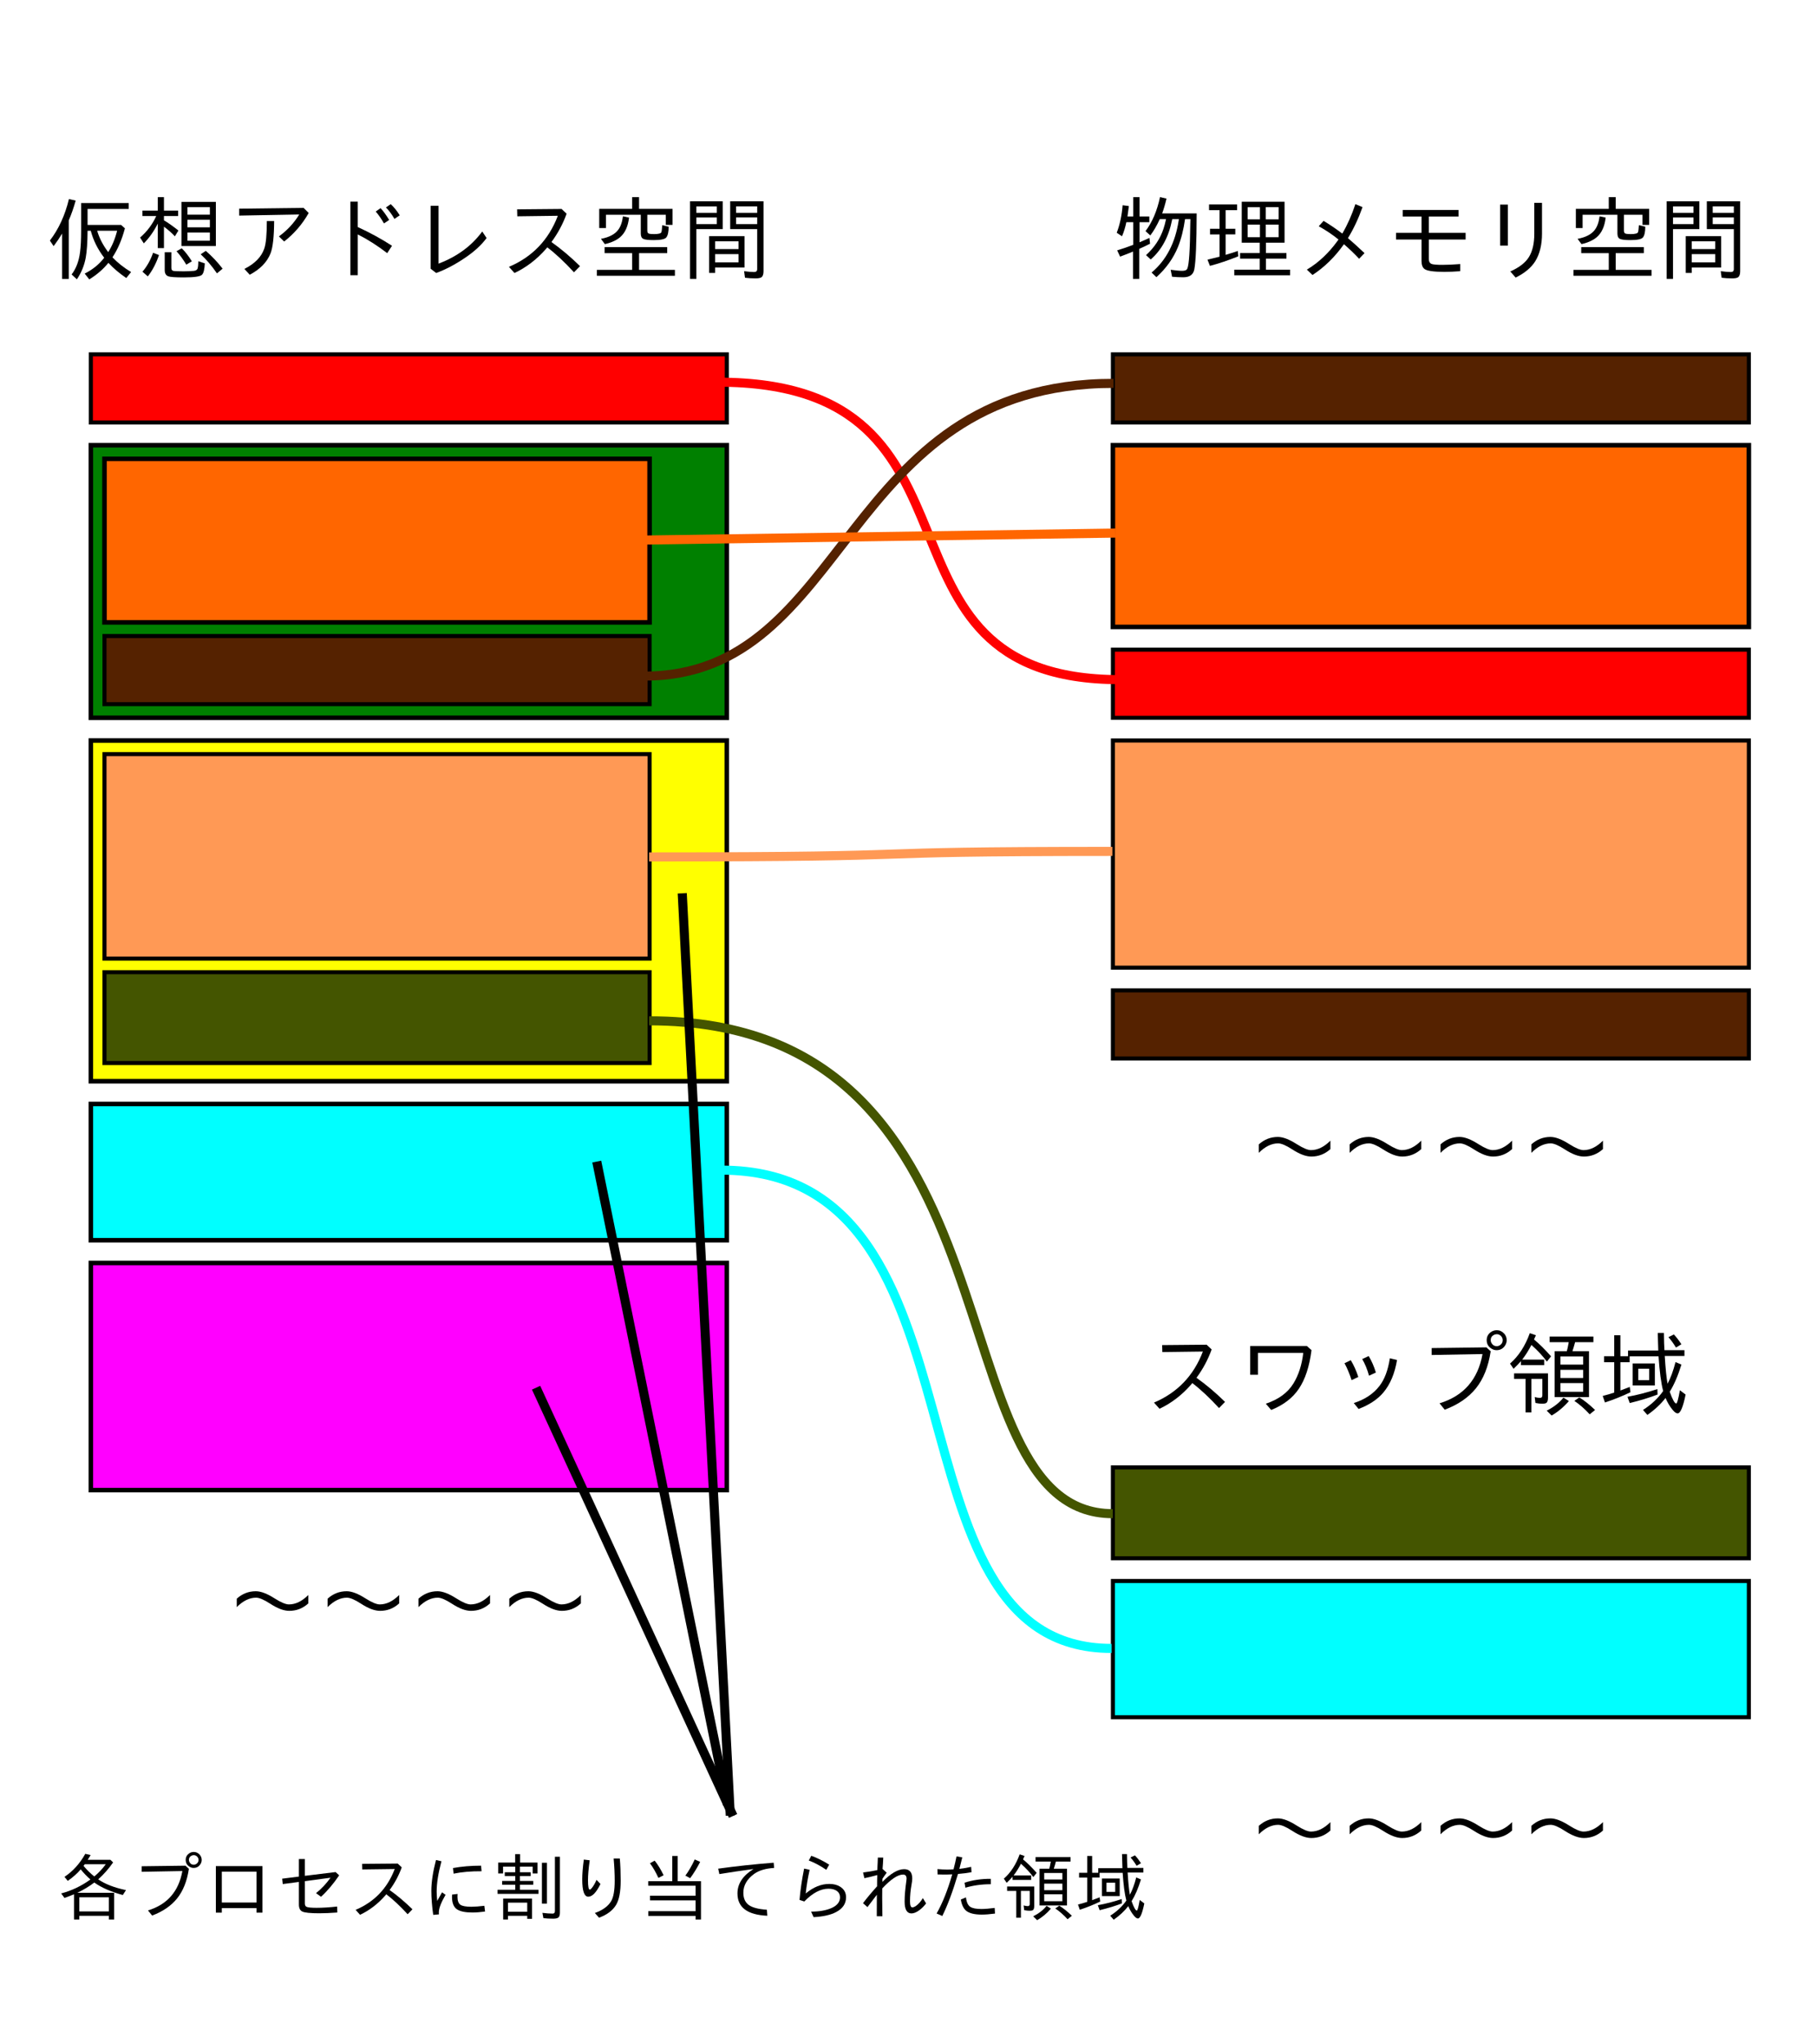 <?xml version="1.0" encoding="UTF-8" standalone="no"?>
<!-- Created with Inkscape (http://www.inkscape.org/) -->

<svg
   xmlns:dc="http://purl.org/dc/elements/1.1/"
   xmlns:cc="http://creativecommons.org/ns#"
   xmlns:rdf="http://www.w3.org/1999/02/22-rdf-syntax-ns#"
   xmlns:svg="http://www.w3.org/2000/svg"
   xmlns="http://www.w3.org/2000/svg"
   xmlns:sodipodi="http://sodipodi.sourceforge.net/DTD/sodipodi-0.dtd"
   xmlns:inkscape="http://www.inkscape.org/namespaces/inkscape"
   width="400"
   height="450"
   id="svg2"
   version="1.1"
   inkscape:version="0.48.0 r9654"
   sodipodi:docname=".svg">
  <defs
     id="defs4">
    <marker
       inkscape:stockid="TriangleOutL"
       orient="auto"
       refY="0.0"
       refX="0.0"
       id="TriangleOutL"
       style="overflow:visible">
      <path
         id="path4050"
         d="M 5.77,0.0 L -2.88,5.0 L -2.88,-5.0 L 5.77,0.0 z "
         style="fill-rule:evenodd;stroke:#000000;stroke-width:1.0pt;marker-start:none"
         transform="scale(0.8)" />
    </marker>
    <marker
       inkscape:stockid="Arrow1Mend"
       orient="auto"
       refY="0.0"
       refX="0.0"
       id="Arrow1Mend"
       style="overflow:visible;">
      <path
         id="path3916"
         d="M 0.0,0.0 L 5.0,-5.0 L -12.5,0.0 L 5.0,5.0 L 0.0,0.0 z "
         style="fill-rule:evenodd;stroke:#000000;stroke-width:1.0pt;marker-start:none;"
         transform="scale(0.4) rotate(180) translate(10,0)" />
    </marker>
  </defs>
  <sodipodi:namedview
     id="base"
     pagecolor="#ffffff"
     bordercolor="#666666"
     borderopacity="1.0"
     inkscape:pageopacity="0.0"
     inkscape:pageshadow="2"
     inkscape:zoom="1"
     inkscape:cx="68.5"
     inkscape:cy="216.83607"
     inkscape:document-units="px"
     inkscape:current-layer="layer1"
     showgrid="false"
     inkscape:window-width="1280"
     inkscape:window-height="677"
     inkscape:window-x="0"
     inkscape:window-y="24"
     inkscape:window-maximized="1" />
  <g
     inkscape:label="レイヤー 1"
     inkscape:groupmode="layer"
     id="layer1">
    <g
       transform="translate(0,8)"
       style="font-size:20px;font-style:normal;font-variant:normal;font-weight:normal;font-stretch:normal;line-height:125%;letter-spacing:0px;word-spacing:0px;fill:#000000;fill-opacity:1;stroke:none;font-family:'Takaoゴシック';-inkscape-font-specification:'Takaoゴシック'"
       id="flowRoot3001">
      <path
         d="m 15.137,40.513 0,12.881 -1.465,0 0,-9.98 c -0.521,0.879 -1.143,1.8 -1.865,2.764 l -0.83,-1.221 c 1.94,-2.526 3.34,-5.573 4.199,-9.141 l 1.484,0.342 c -0.443,1.582 -0.951,3.034 -1.523,4.355 m 4.141,-2.52 0,3.525 7.383,0 L 27.5,42.261 c -0.671,2.513 -1.585,4.639 -2.744,6.377 1.152,1.211 2.52,2.292 4.102,3.242 l -1.055,1.318 c -1.465,-0.983 -2.78,-2.096 -3.945,-3.34 -1.081,1.354 -2.48,2.568 -4.199,3.643 L 18.643,52.222 c 1.764,-0.885 3.197,-2.048 4.297,-3.486 -1.413,-1.842 -2.399,-3.822 -2.959,-5.938 l -0.703,0 c -0.02,2.572 -0.153,4.538 -0.4,5.898 -0.306,1.712 -0.957,3.307 -1.953,4.785 l -1.162,-1.064 c 0.983,-1.283 1.602,-2.91 1.855,-4.883 0.163,-1.217 0.244,-2.77 0.244,-4.658 l 0,-6.182 10.479,0 0,1.299 -9.062,0 m 4.541,9.502 c 0.846,-1.309 1.501,-2.874 1.963,-4.697 l -4.385,0 c 0.449,1.582 1.256,3.148 2.422,4.697"
         style=""
         id="path5113" />
      <path
         d="m 34.736,41.216 c -0.833,1.667 -1.859,3.118 -3.076,4.355 l -0.82,-1.279 c 1.523,-1.315 2.708,-2.894 3.555,-4.736 l -3.037,0 0,-1.201 3.379,0 0,-2.959 1.357,0 0,2.959 3.125,0 0,1.201 -3.125,0 0,0.938 c 0.911,0.54 1.973,1.289 3.184,2.246 l -0.781,1.279 C 37.858,43.315 37.057,42.609 36.094,41.899 l 0,4.717 -1.357,0 0,-5.4 m 12.783,-4.775 0,9.717 -7.578,0 0,-9.717 7.578,0 m -6.26,1.162 0,1.65 4.941,0 0,-1.65 -4.941,0 m 0,2.773 0,1.66 4.941,0 0,-1.66 -4.941,0 m 0,2.803 0,1.816 4.941,0 0,-1.816 -4.941,0 m -9.902,8.623 c 0.983,-1.126 1.764,-2.513 2.344,-4.16 L 35,48.14 c -0.625,1.842 -1.445,3.408 -2.461,4.697 l -1.182,-1.035 m 4.902,-4.287 1.465,0 0,3.447 c -7e-6,0.378 0.14,0.599 0.42,0.664 0.332,0.065 1.084,0.098 2.256,0.098 0.833,0 1.595,-0.033 2.285,-0.098 0.449,-0.059 0.723,-0.234 0.82,-0.527 0.104,-0.404 0.156,-0.937 0.156,-1.602 l 1.426,0.479 c -0.059,1.296 -0.26,2.126 -0.605,2.49 -0.358,0.397 -1.696,0.596 -4.014,0.596 -1.862,-1e-6 -3.005,-0.081 -3.428,-0.244 -0.521,-0.202 -0.781,-0.654 -0.781,-1.357 l 0,-3.945 m 4.756,2.744 c -0.684,-1.139 -1.403,-2.126 -2.158,-2.959 L 40,46.655 c 0.755,0.716 1.501,1.67 2.236,2.861 l -1.221,0.742 m 6.748,1.914 C 46.598,50.487 45.404,49.087 44.18,47.974 l 1.123,-0.752 c 1.348,1.159 2.581,2.464 3.701,3.916 l -1.24,1.035"
         style=""
         id="path5115" />
      <path
         d="m 66.836,37.759 1.123,1.123 c -1.387,2.448 -3.187,4.541 -5.4,6.279 l -1.162,-1.123 c 1.816,-1.315 3.311,-2.923 4.482,-4.824 l -13.223,0.244 0,-1.523 14.18,-0.176 m -13.037,13.438 c 2.298,-1.159 3.757,-2.65 4.375,-4.473 0.378,-1.061 0.566,-3.083 0.566,-6.064 l 1.611,0 c -0.02,3.431 -0.283,5.798 -0.791,7.1 -0.755,1.927 -2.282,3.499 -4.58,4.717 l -1.182,-1.279"
         style=""
         id="path5117" />
      <path
         d="m 77.139,36.382 1.621,0 0,5.596 c 2.676,1.224 5.189,2.598 7.539,4.121 l -1.055,1.621 C 83.031,46.034 80.869,44.66 78.76,43.599 l 0,8.975 -1.621,0 0,-16.191 m 7.383,4.795 c -0.521,-0.944 -1.123,-1.816 -1.807,-2.617 l 1.064,-0.742 c 0.553,0.573 1.185,1.439 1.895,2.598 l -1.152,0.762 m 2.314,-0.996 c -0.605,-1.042 -1.23,-1.881 -1.875,-2.52 l 1.055,-0.723 c 0.703,0.638 1.364,1.458 1.982,2.461 l -1.162,0.781"
         style=""
         id="path5119" />
      <path
         d="m 94.805,37.3 1.738,0 0,12.734 c 4.095,-1.556 7.301,-3.916 9.619,-7.08 l 0.957,1.445 c -1.159,1.569 -2.77,3.04 -4.834,4.414 -2.109,1.426 -4.196,2.52 -6.26,3.281 l -1.221,-0.938 0,-13.857"
         style=""
         id="path5121" />
      <path
         d="m 123.623,37.993 1.113,1.045 c -0.807,2.24 -1.921,4.32 -3.34,6.24 2.109,1.491 4.206,3.258 6.289,5.303 l -1.328,1.357 c -2.038,-2.227 -3.997,-4.059 -5.879,-5.498 -0.078,0.117 -0.143,0.202 -0.195,0.254 -0.007,0.006 -0.016,0.013 -0.029,0.02 -0.033,0.026 -0.055,0.055 -0.068,0.088 -2.031,2.311 -4.339,4.076 -6.924,5.293 l -1.221,-1.357 c 5.156,-2.187 8.743,-5.934 10.762,-11.24 l -8.926,0.117 -0.039,-1.533 9.785,-0.088"
         style=""
         id="path5123" />
      <path
         d="m 142.5,39.272 0,3.477 c -1e-5,0.345 0.094,0.56 0.283,0.645 0.182,0.091 0.579,0.137 1.191,0.137 0.977,9e-6 1.517,-0.14 1.621,-0.42 0.072,-0.163 0.137,-0.68 0.195,-1.553 l 1.406,0.342 c -2e-5,1.139 -0.169,1.924 -0.508,2.354 -0.299,0.397 -1.224,0.596 -2.773,0.596 -1.165,7e-6 -1.93,-0.088 -2.295,-0.264 -0.371,-0.176 -0.557,-0.566 -0.557,-1.172 l 0,-4.141 -7.666,0 0,2.92 -1.484,0 0,-4.219 7.246,0 0,-2.578 1.523,0 0,2.578 7.373,0 0,3.525 -1.484,0 0,-2.227 -4.072,0 m -1.816,8.447 0,3.682 7.891,0 0,1.299 -17.178,0 0,-1.299 7.764,0 0,-3.682 -6.064,0 0,-1.318 13.779,0 0,1.318 -6.191,0 m -8.389,-3.145 c 1.79,-0.339 3.05,-0.993 3.779,-1.963 0.547,-0.71 0.902,-1.709 1.064,-2.998 l 1.338,0.283 c -0.221,1.934 -0.869,3.366 -1.943,4.297 -0.781,0.684 -1.908,1.198 -3.379,1.543 l -0.859,-1.162"
         style=""
         id="path5125" />
      <path
         d="m 163.906,43.979 0,6.914 -6.484,0 0,1.182 -1.318,0 0,-8.096 7.803,0 m -1.318,1.143 -5.166,0 0,1.709 5.166,0 0,-1.709 m 0,2.812 -5.166,0 0,1.816 5.166,0 0,-1.816 m -3.486,-11.621 0,6.123 -5.801,0 0,10.957 -1.396,0 0,-17.08 7.197,0 m -5.801,1.123 0,1.416 4.502,0 0,-1.416 -4.502,0 m 0,2.432 0,1.465 4.502,0 0,-1.465 -4.502,0 m 14.785,-3.555 0,15.4 c -2e-5,0.658 -0.153,1.097 -0.459,1.318 -0.241,0.163 -0.667,0.244 -1.279,0.244 -0.898,-10e-7 -1.68,-0.046 -2.344,-0.137 l -0.195,-1.445 c 0.905,0.124 1.644,0.186 2.217,0.186 0.443,0 0.664,-0.215 0.664,-0.645 l 0,-8.799 -5.947,0 0,-6.123 7.344,0 m -6.045,1.123 0,1.416 4.648,0 0,-1.416 -4.648,0 m 0,2.432 0,1.465 4.648,0 0,-1.465 -4.648,0"
         style=""
         id="path5127" />
    </g>
    <g
       transform="translate(0,8)"
       style="font-size:20px;font-style:normal;font-variant:normal;font-weight:normal;font-stretch:normal;line-height:125%;letter-spacing:0px;word-spacing:0px;fill:#000000;fill-opacity:1;stroke:none;font-family:'Takaoゴシック';-inkscape-font-specification:'Takaoゴシック'"
       id="flowRoot3031">
      <path
         d="m 259.531,40.239 -1.475,0 -0.039,0.205 c -0.742,3.711 -2.308,6.602 -4.697,8.672 l -1.025,-0.957 c 1.836,-1.68 3.115,-3.613 3.838,-5.801 0.176,-0.508 0.365,-1.214 0.566,-2.119 l -1.387,0 c -0.645,1.419 -1.338,2.614 -2.08,3.584 l -1.055,-0.947 c 1.491,-1.986 2.555,-4.486 3.193,-7.5 l 1.426,0.342 c -0.299,1.263 -0.619,2.35 -0.957,3.262 l 7.598,0 c -0.019,6.478 -0.192,10.583 -0.518,12.314 -0.221,1.159 -1.029,1.738 -2.422,1.738 -0.846,-10e-7 -1.673,-0.039 -2.48,-0.117 l -0.303,-1.533 c 1.094,0.156 1.94,0.234 2.539,0.234 0.605,0 0.98,-0.16 1.123,-0.479 0.378,-0.82 0.596,-4.115 0.654,-9.883 l 0.029,-1.016 -1.182,0 c -0.326,2.318 -0.846,4.365 -1.562,6.143 -1.022,2.487 -2.601,4.697 -4.736,6.631 l -1.064,-1.016 c 3.242,-2.728 5.234,-6.579 5.977,-11.553 l 0.039,-0.205 m -11.328,-0.586 1.279,0 0,-4.258 1.377,0 0,4.258 2.158,0 0,1.26 -2.158,0 0,4.424 c 1.022,-0.436 1.748,-0.758 2.178,-0.967 l 0.137,1.279 c -0.898,0.462 -1.689,0.837 -2.373,1.123 l 0,6.621 -1.377,0 0,-6.016 c -0.807,0.345 -1.755,0.716 -2.842,1.113 l -0.645,-1.377 c 1.257,-0.384 2.438,-0.791 3.545,-1.221 l 0,-4.98 -1.523,0 c -0.241,1.152 -0.56,2.184 -0.957,3.096 l -1.162,-0.771 c 0.69,-1.803 1.123,-3.825 1.299,-6.064 l 1.377,0.186 c -0.124,0.964 -0.228,1.729 -0.312,2.295"
         style=""
         id="path5098" />
      <path
         d="m 269.814,38.257 0,4.102 2.129,0 0,1.24 -2.129,0 0,4.502 c 0.781,-0.228 1.676,-0.514 2.686,-0.859 l 0.098,1.182 c -2.24,0.898 -4.32,1.598 -6.24,2.1 l -0.537,-1.367 c 1.035,-0.241 1.921,-0.459 2.656,-0.654 l 0,-4.902 -2.1,0 0,-1.24 2.1,0 0,-4.102 -2.314,0 0,-1.26 6.182,0 0,1.26 -2.529,0 m 12.969,-1.855 0,9.014 -4.102,0 0,2.285 4.521,0 0,1.221 -4.521,0 0,2.432 5.322,0 0,1.24 -12.285,0 0,-1.24 5.605,0 0,-2.432 -4.326,0 0,-1.221 4.326,0 0,-2.285 -3.965,0 0,-9.014 9.424,0 m -8.125,1.201 0,2.676 2.705,0 0,-2.676 -2.705,0 m 0,3.838 0,2.773 2.705,0 0,-2.773 -2.705,0 m 6.826,2.773 0,-2.773 -2.842,0 0,2.773 2.842,0 m 0,-3.936 0,-2.676 -2.842,0 0,2.676 2.842,0"
         style=""
         id="path5100" />
      <path
         d="m 291.377,40.62 c 1.328,0.794 2.702,1.725 4.121,2.793 1.139,-1.94 2.1,-4.098 2.881,-6.475 l 1.572,0.654 c -0.911,2.552 -1.982,4.827 -3.213,6.826 0.977,0.82 2.194,1.921 3.652,3.301 l -1.191,1.24 c -1.068,-1.139 -2.181,-2.207 -3.34,-3.203 -1.986,2.806 -4.294,5.065 -6.924,6.777 l -1.24,-1.182 c 2.533,-1.51 4.772,-3.604 6.719,-6.279 0.059,-0.059 0.14,-0.176 0.244,-0.352 -1.322,-1.074 -2.77,-2.048 -4.346,-2.92 l 1.064,-1.182"
         style=""
         id="path5102" />
      <path
         d="m 308.809,38.218 12.275,0 0,1.436 -6.543,0 0,3.604 8.105,0 0,1.465 -8.105,0 0,4.238 c -10e-6,0.632 0.228,1.019 0.684,1.162 0.378,0.117 1.149,0.176 2.314,0.176 1.139,1e-6 2.448,-0.059 3.926,-0.176 l 0,1.572 c -1.217,0.098 -2.386,0.146 -3.506,0.146 -2.337,0 -3.789,-0.208 -4.355,-0.625 -0.443,-0.319 -0.664,-0.918 -0.664,-1.797 l 0,-4.697 -5.615,0 0,-1.465 5.615,0 0,-3.604 -4.131,0 0,-1.436"
         style=""
         id="path5104" />
      <path
         d="m 330.244,37.036 1.699,0 0,9.023 -1.699,0 0,-9.023 m 7.52,-0.381 1.699,0 0,6.738 c -1e-5,2.48 -0.498,4.521 -1.494,6.123 -0.885,1.406 -2.321,2.601 -4.307,3.584 l -1.182,-1.348 c 1.96,-0.866 3.327,-1.924 4.102,-3.174 0.788,-1.276 1.182,-2.979 1.182,-5.107 l 0,-6.816"
         style=""
         id="path5106" />
      <path
         d="m 357.5,39.272 0,3.477 c -10e-6,0.345 0.094,0.56 0.283,0.645 0.182,0.091 0.579,0.137 1.191,0.137 0.977,9e-6 1.517,-0.14 1.621,-0.42 0.072,-0.163 0.137,-0.68 0.195,-1.553 l 1.406,0.342 c -2e-5,1.139 -0.169,1.924 -0.508,2.354 -0.299,0.397 -1.224,0.596 -2.773,0.596 -1.165,7e-6 -1.93,-0.088 -2.295,-0.264 -0.371,-0.176 -0.557,-0.566 -0.557,-1.172 l 0,-4.141 -7.666,0 0,2.92 -1.484,0 0,-4.219 7.246,0 0,-2.578 1.523,0 0,2.578 7.373,0 0,3.525 -1.484,0 0,-2.227 -4.072,0 m -1.816,8.447 0,3.682 7.891,0 0,1.299 -17.178,0 0,-1.299 7.764,0 0,-3.682 -6.064,0 0,-1.318 13.779,0 0,1.318 -6.191,0 m -8.389,-3.145 c 1.79,-0.339 3.05,-0.993 3.779,-1.963 0.547,-0.71 0.902,-1.709 1.064,-2.998 l 1.338,0.283 c -0.221,1.934 -0.869,3.366 -1.943,4.297 -0.781,0.684 -1.908,1.198 -3.379,1.543 l -0.859,-1.162"
         style=""
         id="path5108" />
      <path
         d="m 378.906,43.979 0,6.914 -6.484,0 0,1.182 -1.318,0 0,-8.096 7.803,0 m -1.318,1.143 -5.166,0 0,1.709 5.166,0 0,-1.709 m 0,2.812 -5.166,0 0,1.816 5.166,0 0,-1.816 m -3.486,-11.621 0,6.123 -5.801,0 0,10.957 -1.396,0 0,-17.08 7.197,0 m -5.801,1.123 0,1.416 4.502,0 0,-1.416 -4.502,0 m 0,2.432 0,1.465 4.502,0 0,-1.465 -4.502,0 m 14.785,-3.555 0,15.4 c -2e-5,0.658 -0.153,1.097 -0.459,1.318 -0.241,0.163 -0.667,0.244 -1.279,0.244 -0.898,-10e-7 -1.68,-0.046 -2.344,-0.137 l -0.195,-1.445 c 0.905,0.124 1.644,0.186 2.217,0.186 0.443,0 0.664,-0.215 0.664,-0.645 l 0,-8.799 -5.947,0 0,-6.123 7.344,0 m -6.045,1.123 0,1.416 4.648,0 0,-1.416 -4.648,0 m 0,2.432 0,1.465 4.648,0 0,-1.465 -4.648,0"
         style=""
         id="path5110" />
    </g>
    <g
       transform="translate(0,8)"
       style="font-size:20px;font-style:normal;font-variant:normal;font-weight:normal;font-stretch:normal;line-height:125%;letter-spacing:0px;word-spacing:0px;fill:#000000;fill-opacity:1;stroke:none;font-family:'Takaoゴシック';-inkscape-font-specification:'Takaoゴシック'"
       id="flowRoot3830">
      <path
         d="m 265.623,287.993 1.113,1.045 c -0.807,2.24 -1.921,4.32 -3.34,6.24 2.109,1.491 4.206,3.258 6.289,5.303 l -1.328,1.357 c -2.038,-2.227 -3.997,-4.059 -5.879,-5.498 -0.078,0.117 -0.143,0.202 -0.195,0.254 -0.007,0.007 -0.016,0.013 -0.029,0.019 -0.033,0.026 -0.055,0.055 -0.068,0.088 -2.031,2.311 -4.339,4.076 -6.924,5.293 l -1.221,-1.357 c 5.156,-2.187 8.743,-5.934 10.762,-11.24 l -8.926,0.117 -0.039,-1.533 9.785,-0.088"
         style=""
         id="path5085" />
      <path
         d="m 275.223,288.276 12.48,0 1.016,0.918 c -0.456,3.594 -1.387,6.429 -2.793,8.506 -1.367,2.031 -3.395,3.584 -6.084,4.658 l -1.182,-1.377 c 2.806,-0.938 4.834,-2.425 6.084,-4.463 1.139,-1.862 1.859,-4.102 2.158,-6.719 l -9.98,0 0,4.814 -1.699,0 0,-6.338"
         style=""
         id="path5087" />
      <path
         d="m 297.547,295.796 c -0.462,-1.419 -0.983,-2.659 -1.562,-3.721 l 1.377,-0.674 c 0.664,1.094 1.217,2.324 1.66,3.691 l -1.475,0.703 m 3.838,-0.977 c -0.397,-1.419 -0.898,-2.64 -1.504,-3.662 l 1.426,-0.664 c 0.651,1.074 1.178,2.282 1.582,3.623 l -1.504,0.703 m -3.359,6.016 c 2.428,-0.775 4.307,-2.021 5.635,-3.74 1.133,-1.445 1.901,-3.483 2.305,-6.113 l 1.582,0.371 c -0.501,2.982 -1.501,5.365 -2.998,7.148 -1.27,1.517 -3.092,2.728 -5.469,3.633 l -1.055,-1.299"
         style=""
         id="path5089" />
      <path
         d="m 327.225,288.579 0.938,0.859 c -0.501,3.372 -1.589,6.097 -3.262,8.174 -1.641,2.025 -3.926,3.587 -6.855,4.688 l -1.143,-1.406 c 5.306,-1.621 8.46,-5.234 9.463,-10.84 l -11.201,0.205 0,-1.523 12.061,-0.156 m 2.285,-3.779 c 0.605,2e-5 1.139,0.241 1.602,0.723 0.384,0.423 0.576,0.915 0.576,1.475 -2e-5,0.423 -0.12,0.817 -0.361,1.182 -0.443,0.677 -1.064,1.016 -1.865,1.016 -0.358,10e-6 -0.69,-0.088 -0.996,-0.264 -0.788,-0.423 -1.182,-1.074 -1.182,-1.953 -1e-5,-0.742 0.312,-1.335 0.938,-1.777 0.391,-0.267 0.82,-0.4 1.289,-0.4 m -0.019,0.879 c -0.202,2e-5 -0.41,0.052 -0.625,0.156 -0.469,0.247 -0.703,0.635 -0.703,1.162 -2e-5,0.234 0.075,0.469 0.225,0.703 0.254,0.41 0.622,0.615 1.104,0.615 0.319,1e-5 0.612,-0.114 0.879,-0.342 0.293,-0.254 0.439,-0.579 0.439,-0.977 -2e-5,-0.397 -0.153,-0.729 -0.459,-0.996 -0.254,-0.215 -0.54,-0.322 -0.859,-0.322"
         style=""
         id="path5091" />
      <path
         d="m 335.096,291.274 4.844,0 0,1.221 -5.117,0 0,-0.879 c -0.462,0.534 -1.003,1.094 -1.621,1.68 l -0.781,-1.143 c 1.888,-1.647 3.34,-3.88 4.355,-6.699 l 1.348,0.459 c -0.085,0.189 -0.182,0.4 -0.293,0.635 -0.072,0.163 -0.114,0.264 -0.127,0.303 1.081,0.872 2.331,2.106 3.75,3.701 l -0.918,1.162 c -0.911,-1.237 -2.005,-2.422 -3.281,-3.555 l -0.117,-0.127 c -0.619,1.204 -1.299,2.285 -2.041,3.242 m 11.064,-1.855 3.643,0 0,10.098 -7.559,0 0,-10.098 2.676,0 c 0.124,-0.41 0.251,-0.99 0.381,-1.738 l 0.039,-0.244 -4.199,0 0,-1.24 9.639,0 0,1.24 -4.033,0 c -0.182,0.697 -0.378,1.357 -0.586,1.982 m 2.363,1.162 -5,0 0,1.797 5,0 0,-1.797 m -5,2.939 0,1.797 5,0 0,-1.797 -5,0 m 0,2.92 0,1.914 5,0 0,-1.914 -5,0 m -2.744,-2.139 0,5.361 c -10e-6,0.579 -0.12,0.96 -0.361,1.143 -0.182,0.117 -0.495,0.176 -0.938,0.176 -0.404,0 -0.892,-0.055 -1.465,-0.166 l -0.156,-1.299 c 0.475,0.124 0.859,0.186 1.152,0.186 0.352,0 0.527,-0.189 0.527,-0.566 l 0,-3.613 -2.422,0 0,7.373 -1.279,0 0,-7.373 -2.52,0 0,-1.221 7.461,0 m -0.283,8.213 c 1.562,-0.788 2.79,-1.748 3.682,-2.881 l 1.201,0.762 c -1.126,1.309 -2.393,2.37 -3.799,3.184 l -1.084,-1.064 m 9.463,0.801 c -1.113,-1.211 -2.24,-2.197 -3.379,-2.959 l 1.094,-0.762 c 1.107,0.677 2.262,1.598 3.467,2.764 l -1.182,0.957"
         style=""
         id="path5093" />
      <path
         d="m 367.098,296.587 c 0.677,-1.256 1.263,-2.848 1.758,-4.775 l 1.299,0.557 c -0.742,2.415 -1.602,4.411 -2.578,5.986 0.618,1.719 1.097,2.578 1.436,2.578 0.195,0 0.462,-0.973 0.801,-2.92 l 1.26,0.957 c -0.56,2.76 -1.146,4.141 -1.758,4.141 -0.313,0 -0.68,-0.26 -1.104,-0.781 -0.625,-0.755 -1.143,-1.628 -1.553,-2.617 -1.042,1.354 -2.376,2.601 -4.004,3.74 l -0.957,-1.104 c 1.829,-1.165 3.307,-2.552 4.434,-4.16 -0.456,-1.732 -0.794,-4.277 -1.016,-7.637 l -6.357,0 0,1.299 -2.041,0 0,6.221 c 0.892,-0.332 1.579,-0.592 2.061,-0.781 l 0.156,1.162 c -1.758,0.853 -3.63,1.605 -5.615,2.256 l -0.498,-1.436 c 0.99,-0.254 1.836,-0.501 2.539,-0.742 l 0,-6.68 -2.236,0 0,-1.318 2.236,0 0,-4.619 1.357,0 0,4.619 1.68,0 0,-1.26 6.66,0 -0.039,-1.26 c -0.052,-1.439 -0.078,-2.311 -0.078,-2.617 l 1.357,0 c 0.019,1.634 0.059,2.9 0.117,3.799 l 4.404,0 0,1.279 -4.346,0 0.019,0.098 c 0.163,2.669 0.365,4.674 0.605,6.016 m -2.793,-4.473 0,4.844 -4.883,0 0,-4.844 4.883,0 m -3.643,1.162 0,2.52 2.402,0 0,-2.52 -2.402,0 m -2.383,6.182 c 2.155,-0.391 4.349,-0.957 6.582,-1.699 l 0.039,1.201 c -1.68,0.658 -3.721,1.283 -6.123,1.875 l -0.498,-1.377 m 10.674,-10.84 c -0.566,-0.937 -1.12,-1.699 -1.66,-2.285 l 1.201,-0.596 c 0.54,0.573 1.094,1.292 1.66,2.158 l -1.201,0.723"
         style=""
         id="path5095" />
    </g>
    <path
       style="fill:#ff0000;fill-opacity:1;stroke:#000000;stroke-width:0.891;stroke-opacity:1"
       d="m 20,78 140,0 0,15 -140,0 z"
       id="rect3782" />
    <path
       style="fill:#008000;fill-opacity:1;stroke:#000000;stroke-opacity:1"
       d="m 20,98 140,0 0,60 -140,0 z"
       id="rect3828" />
    <path
       style="fill:#ffff00;fill-opacity:1;stroke:#000000;stroke-opacity:1"
       d="m 20,163 140,0 0,75 -140,0 z"
       id="rect3824" />
    <path
       style="fill:#00ffff;fill-opacity:1;stroke:#000000;stroke-opacity:1"
       d="m 20,243 140,0 0,30 -140,0 z"
       id="rect3820" />
    <path
       style="fill:#ff00ff;fill-opacity:1;stroke:#000000;stroke-opacity:1"
       d="m 20,278 140,0 0,50 -140,0 z"
       id="rect3822" />
    <path
       style="fill:#552200;fill-opacity:1;stroke:#000000;stroke-width:0.891;stroke-opacity:1"
       d="m 245,78 140,0 0,15 -140,0 z"
       id="rect3778" />
    <path
       style="fill:#552200;fill-opacity:1;stroke:#000000;stroke-width:0.891;stroke-opacity:1"
       d="m 23,140 120,0 0,15 -120,0 z"
       id="rect3790" />
    <path
       style="fill:#ff6600;fill-opacity:1;stroke:#000000;stroke-opacity:1"
       d="m 245,98 140,0 0,40 -140,0 z"
       id="rect3780" />
    <path
       style="fill:#ff6600;fill-opacity:1;stroke:#000000;stroke-opacity:1"
       d="m 23,101 120,0 0,36 -120,0 z"
       id="rect3788" />
    <path
       style="fill:#ff0000;fill-opacity:1;stroke:#000000;stroke-width:0.891;stroke-opacity:1"
       d="m 245,143 140,0 0,15 -140,0 z"
       id="rect3039" />
    <path
       style="fill:#ff9955;fill-opacity:1;stroke:#000000;stroke-width:0.891;stroke-opacity:1"
       d="m 245,163 140,0 0,50 -140,0 z"
       id="rect3785" />
    <path
       style="fill:#ff9955;fill-opacity:1;stroke:#000000;stroke-width:0.891;stroke-opacity:1"
       d="m 23,166 120,0 0,45 -120,0 z"
       id="rect3796" />
    <path
       style="fill:#552200;fill-opacity:1;stroke:#000000;stroke-width:0.891;stroke-opacity:1"
       d="m 245,218 140,0 0,15 -140,0 z"
       id="rect3787" />
    <path
       style="fill:#445500;fill-opacity:1;stroke:#000000;stroke-width:0.891;stroke-opacity:1"
       d="m 245,323 140,0 0,20 -140,0 z"
       id="rect3793" />
    <path
       style="fill:#445500;fill-opacity:1;stroke:#000000;stroke-width:0.891;stroke-opacity:1"
       d="m 23,214 120,0 0,20 -120,0 z"
       id="rect3798" />
    <path
       style="fill:#00ffff;fill-opacity:1;stroke:#000000;stroke-width:0.891;stroke-opacity:1"
       d="m 245,348 140,0 0,30 -140,0 z"
       id="rect3789" />
    <path
       style="fill:none;stroke:#ff0000;stroke-width:2;stroke-linecap:butt;stroke-linejoin:miter;stroke-miterlimit:4;stroke-opacity:1;stroke-dasharray:none;marker-end:none"
       d="m 158.081,84.125 c 64,0 29.225,65.474 88.455,65.474"
       id="path3781"
       inkscape:connector-curvature="0"
       sodipodi:nodetypes="cc" />
    <path
       style="fill:none;stroke:#552200;stroke-width:2;stroke-linecap:butt;stroke-linejoin:miter;stroke-miterlimit:4;stroke-opacity:1;stroke-dasharray:none"
       d="m 141.864,148.818 c 45.442,0 43.014,-64.434 103.285,-64.434"
       id="path3792"
       inkscape:connector-curvature="0"
       sodipodi:nodetypes="cc" />
    <path
       style="fill:none;stroke:#ff6600;stroke-width:2;stroke-linecap:butt;stroke-linejoin:miter;stroke-miterlimit:4;stroke-opacity:1;stroke-dasharray:none"
       d="m 140.304,118.9 105.279,-1.561"
       id="path3794"
       inkscape:connector-curvature="0"
       sodipodi:nodetypes="cc" />
    <path
       style="fill:none;stroke:#ff9955;stroke-width:2;stroke-linecap:butt;stroke-linejoin:miter;stroke-miterlimit:4;stroke-opacity:1;stroke-dasharray:none"
       d="m 142.905,188.623 c 69.29,0 38.591,-1.214 101.984,-1.214"
       id="path3802"
       inkscape:connector-curvature="0"
       sodipodi:nodetypes="cc" />
    <path
       style="fill:none;stroke:#445500;stroke-width:2;stroke-linecap:butt;stroke-linejoin:miter;stroke-miterlimit:4;stroke-opacity:1;stroke-dasharray:none"
       d="m 142.905,224.699 c 84.813,0 61.485,108.488 102.07,108.488"
       id="path3804"
       inkscape:connector-curvature="0"
       sodipodi:nodetypes="cc" />
    <path
       style="fill:none;stroke:#00ffff;stroke-width:2;stroke-linecap:butt;stroke-linejoin:miter;stroke-miterlimit:4;stroke-opacity:1;stroke-dasharray:none"
       d="m 158.775,257.566 c 61.54,0 33.901,105.347 85.94,105.279"
       id="path3806"
       inkscape:connector-curvature="0"
       sodipodi:nodetypes="cc" />
    <g
       transform="translate(0,8)"
       style="font-size:20px;font-style:normal;font-variant:normal;font-weight:normal;font-stretch:normal;line-height:125%;letter-spacing:0px;word-spacing:0px;fill:#000000;fill-opacity:1;stroke:none;font-family:'Takaoゴシック';-inkscape-font-specification:'Takaoゴシック'"
       id="flowRoot3880">
      <path
         d="m 52.119,343.901 c 1.211,-1.094 2.611,-1.641 4.199,-1.641 1.12,10e-6 2.513,0.534 4.18,1.602 1.374,0.866 2.409,1.299 3.105,1.299 1.465,10e-6 2.891,-0.693 4.277,-2.08 l 0,1.855 c -1.211,1.094 -2.611,1.641 -4.199,1.641 -1.185,0 -2.578,-0.521 -4.18,-1.562 -1.374,-0.892 -2.415,-1.338 -3.125,-1.338 -1.452,10e-6 -2.871,0.693 -4.258,2.08 l 0,-1.855"
         style=""
         id="path5060" />
      <path
         d="m 72.119,343.901 c 1.211,-1.094 2.611,-1.641 4.199,-1.641 1.12,10e-6 2.513,0.534 4.18,1.602 1.374,0.866 2.409,1.299 3.105,1.299 1.465,10e-6 2.891,-0.693 4.277,-2.08 l 0,1.855 c -1.211,1.094 -2.611,1.641 -4.199,1.641 -1.185,0 -2.578,-0.521 -4.18,-1.562 -1.374,-0.892 -2.415,-1.338 -3.125,-1.338 -1.452,10e-6 -2.871,0.693 -4.258,2.08 l 0,-1.855"
         style=""
         id="path5062" />
      <path
         d="m 92.119,343.901 c 1.211,-1.094 2.611,-1.641 4.199,-1.641 1.12,10e-6 2.513,0.534 4.18,1.602 1.374,0.866 2.409,1.299 3.105,1.299 1.465,10e-6 2.891,-0.693 4.277,-2.08 l 0,1.855 c -1.211,1.094 -2.611,1.641 -4.199,1.641 -1.185,0 -2.578,-0.521 -4.18,-1.562 -1.374,-0.892 -2.415,-1.338 -3.125,-1.338 -1.452,10e-6 -2.871,0.693 -4.258,2.08 l 0,-1.855"
         style=""
         id="path5064" />
      <path
         d="m 112.119,343.901 c 1.211,-1.094 2.611,-1.641 4.199,-1.641 1.12,10e-6 2.513,0.534 4.18,1.602 1.374,0.866 2.409,1.299 3.105,1.299 1.465,10e-6 2.891,-0.693 4.277,-2.08 l 0,1.855 c -1.211,1.094 -2.611,1.641 -4.199,1.641 -1.185,0 -2.578,-0.521 -4.18,-1.562 -1.374,-0.892 -2.415,-1.338 -3.125,-1.338 -1.452,10e-6 -2.871,0.693 -4.258,2.08 l 0,-1.855"
         style=""
         id="path5066" />
    </g>
    <g
       transform="translate(0,8)"
       style="font-size:20px;font-style:normal;font-variant:normal;font-weight:normal;font-stretch:normal;line-height:125%;letter-spacing:0px;word-spacing:0px;fill:#000000;fill-opacity:1;stroke:none;font-family:'Takaoゴシック';-inkscape-font-specification:'Takaoゴシック'"
       id="flowRoot3888">
      <path
         d="m 277.119,393.901 c 1.211,-1.094 2.611,-1.641 4.199,-1.641 1.12,10e-6 2.513,0.534 4.18,1.602 1.374,0.866 2.409,1.299 3.105,1.299 1.465,10e-6 2.891,-0.693 4.277,-2.08 l 0,1.855 c -1.211,1.094 -2.611,1.641 -4.199,1.641 -1.185,0 -2.578,-0.521 -4.18,-1.562 -1.374,-0.892 -2.415,-1.338 -3.125,-1.338 -1.452,10e-6 -2.871,0.693 -4.258,2.08 l 0,-1.855"
         style=""
         id="path5051" />
      <path
         d="m 297.119,393.901 c 1.211,-1.094 2.611,-1.641 4.199,-1.641 1.12,10e-6 2.513,0.534 4.18,1.602 1.374,0.866 2.409,1.299 3.105,1.299 1.465,10e-6 2.891,-0.693 4.277,-2.08 l 0,1.855 c -1.211,1.094 -2.611,1.641 -4.199,1.641 -1.185,0 -2.578,-0.521 -4.18,-1.562 -1.374,-0.892 -2.415,-1.338 -3.125,-1.338 -1.452,10e-6 -2.871,0.693 -4.258,2.08 l 0,-1.855"
         style=""
         id="path5053" />
      <path
         d="m 317.119,393.901 c 1.211,-1.094 2.611,-1.641 4.199,-1.641 1.12,10e-6 2.513,0.534 4.18,1.602 1.374,0.866 2.409,1.299 3.105,1.299 1.465,10e-6 2.891,-0.693 4.277,-2.08 l 0,1.855 c -1.211,1.094 -2.611,1.641 -4.199,1.641 -1.185,0 -2.578,-0.521 -4.18,-1.562 -1.374,-0.892 -2.415,-1.338 -3.125,-1.338 -1.452,10e-6 -2.871,0.693 -4.258,2.08 l 0,-1.855"
         style=""
         id="path5055" />
      <path
         d="m 337.119,393.901 c 1.211,-1.094 2.611,-1.641 4.199,-1.641 1.12,10e-6 2.513,0.534 4.18,1.602 1.374,0.866 2.409,1.299 3.105,1.299 1.465,10e-6 2.891,-0.693 4.277,-2.08 l 0,1.855 c -1.211,1.094 -2.611,1.641 -4.199,1.641 -1.185,0 -2.578,-0.521 -4.18,-1.562 -1.374,-0.892 -2.415,-1.338 -3.125,-1.338 -1.452,10e-6 -2.871,0.693 -4.258,2.08 l 0,-1.855"
         style=""
         id="path5057" />
    </g>
    <g
       transform="translate(0,8)"
       style="font-size:20px;font-style:normal;font-variant:normal;font-weight:normal;font-stretch:normal;line-height:125%;letter-spacing:0px;word-spacing:0px;fill:#000000;fill-opacity:1;stroke:none;font-family:'Takaoゴシック';-inkscape-font-specification:'Takaoゴシック'"
       id="flowRoot3896">
      <path
         d="m 277.119,243.901 c 1.211,-1.094 2.611,-1.641 4.199,-1.641 1.12,1e-5 2.513,0.534 4.18,1.602 1.374,0.866 2.409,1.299 3.105,1.299 1.465,10e-6 2.891,-0.693 4.277,-2.08 l 0,1.855 c -1.211,1.094 -2.611,1.641 -4.199,1.641 -1.185,0 -2.578,-0.521 -4.18,-1.562 -1.374,-0.892 -2.415,-1.338 -3.125,-1.338 -1.452,1e-5 -2.871,0.693 -4.258,2.08 l 0,-1.855"
         style=""
         id="path5042" />
      <path
         d="m 297.119,243.901 c 1.211,-1.094 2.611,-1.641 4.199,-1.641 1.12,1e-5 2.513,0.534 4.18,1.602 1.374,0.866 2.409,1.299 3.105,1.299 1.465,10e-6 2.891,-0.693 4.277,-2.08 l 0,1.855 c -1.211,1.094 -2.611,1.641 -4.199,1.641 -1.185,0 -2.578,-0.521 -4.18,-1.562 -1.374,-0.892 -2.415,-1.338 -3.125,-1.338 -1.452,1e-5 -2.871,0.693 -4.258,2.08 l 0,-1.855"
         style=""
         id="path5044" />
      <path
         d="m 317.119,243.901 c 1.211,-1.094 2.611,-1.641 4.199,-1.641 1.12,1e-5 2.513,0.534 4.18,1.602 1.374,0.866 2.409,1.299 3.105,1.299 1.465,10e-6 2.891,-0.693 4.277,-2.08 l 0,1.855 c -1.211,1.094 -2.611,1.641 -4.199,1.641 -1.185,0 -2.578,-0.521 -4.18,-1.562 -1.374,-0.892 -2.415,-1.338 -3.125,-1.338 -1.452,1e-5 -2.871,0.693 -4.258,2.08 l 0,-1.855"
         style=""
         id="path5046" />
      <path
         d="m 337.119,243.901 c 1.211,-1.094 2.611,-1.641 4.199,-1.641 1.12,1e-5 2.513,0.534 4.18,1.602 1.374,0.866 2.409,1.299 3.105,1.299 1.465,10e-6 2.891,-0.693 4.277,-2.08 l 0,1.855 c -1.211,1.094 -2.611,1.641 -4.199,1.641 -1.185,0 -2.578,-0.521 -4.18,-1.562 -1.374,-0.892 -2.415,-1.338 -3.125,-1.338 -1.452,1e-5 -2.871,0.693 -4.258,2.08 l 0,-1.855"
         style=""
         id="path5048" />
    </g>
    <path
       style="fill:none;stroke:#000000;stroke-width:2;stroke-linecap:butt;stroke-linejoin:miter;stroke-opacity:1;stroke-miterlimit:4;stroke-dasharray:none"
       d="m 118.016,305.461 43.36,94.266"
       id="path4996"
       inkscape:connector-curvature="0" />
    <path
       style="fill:none;stroke:#000000;stroke-width:2;stroke-linecap:butt;stroke-linejoin:miter;stroke-miterlimit:4;stroke-opacity:1;stroke-dasharray:none"
       d="M 131.371,255.683 160.163,397.298"
       id="path4998"
       inkscape:connector-curvature="0"
       sodipodi:nodetypes="cc" />
    <path
       style="fill:none;stroke:#000000;stroke-width:2;stroke-linecap:butt;stroke-linejoin:miter;stroke-miterlimit:4;stroke-opacity:1;stroke-dasharray:none"
       d="m 150.19,196.626 10.58,203.014"
       id="path5000"
       inkscape:connector-curvature="0"
       sodipodi:nodetypes="cc" />
    <g
       transform="translate(-28.098,6.244)"
       style="font-size:20px;font-style:normal;font-variant:normal;font-weight:normal;font-stretch:normal;line-height:125%;letter-spacing:0px;word-spacing:0px;fill:#000000;fill-opacity:1;stroke:none;font-family:'Takaoゴシック';-inkscape-font-specification:'Takaoゴシック'"
       id="flowRoot5002">
      <path
         d="m 53.227,410.395 0,5.883 -1.172,0 0,-0.812 -6.492,0 0,0.812 -1.172,0 0,-5.562 c -0.568,0.245 -1.266,0.516 -2.094,0.812 L 41.562,410.535 c 2.297,-0.604 4.445,-1.628 6.445,-3.07 -0.802,-0.703 -1.516,-1.445 -2.141,-2.227 -0.755,0.896 -1.706,1.74 -2.852,2.531 l -0.719,-0.883 c 1.859,-1.24 3.385,-2.93 4.578,-5.07 l 1.18,0.273 c -0.313,0.526 -0.526,0.872 -0.641,1.039 l 4.992,0 L 53,403.707 c -0.979,1.406 -2.073,2.648 -3.281,3.727 1.536,1.052 3.576,1.841 6.117,2.367 l -0.703,1.086 c -2.609,-0.714 -4.701,-1.63 -6.273,-2.75 -1.12,0.849 -2.367,1.602 -3.742,2.258 l 8.109,0 m -7.664,0.992 0,3.102 6.492,0 0,-3.102 -6.492,0 m 3.297,-4.594 c 0.943,-0.776 1.784,-1.672 2.523,-2.688 l -4.625,0 c -0.125,0.172 -0.214,0.294 -0.266,0.367 0.771,0.922 1.56,1.695 2.367,2.32"
         style="font-size:16px"
         id="path5011" />
      <path
         d="m 68.93,404.426 0.75,0.688 c -0.401,2.698 -1.271,4.878 -2.609,6.539 -1.313,1.62 -3.141,2.87 -5.484,3.75 l -0.914,-1.125 c 4.245,-1.297 6.768,-4.187 7.57,-8.672 l -8.961,0.164 0,-1.219 9.648,-0.125 m 1.828,-3.023 c 0.484,2e-5 0.911,0.193 1.281,0.578 0.307,0.339 0.461,0.732 0.461,1.18 -1.6e-5,0.339 -0.096,0.654 -0.289,0.945 -0.354,0.542 -0.852,0.813 -1.492,0.812 -0.286,10e-6 -0.552,-0.07 -0.797,-0.211 -0.63,-0.339 -0.945,-0.859 -0.945,-1.562 -1.2e-5,-0.594 0.25,-1.068 0.75,-1.422 0.312,-0.214 0.656,-0.32 1.031,-0.32 m -0.016,0.703 c -0.161,10e-6 -0.328,0.042 -0.5,0.125 -0.375,0.198 -0.563,0.508 -0.562,0.93 -1.2e-5,0.188 0.06,0.375 0.18,0.562 0.203,0.328 0.497,0.492 0.883,0.492 0.255,1e-5 0.49,-0.091 0.703,-0.273 0.234,-0.203 0.352,-0.464 0.352,-0.781 -1.5e-5,-0.318 -0.122,-0.583 -0.367,-0.797 -0.203,-0.172 -0.432,-0.258 -0.688,-0.258"
         style="font-size:16px"
         id="path5013" />
      <path
         d="m 75.617,404.52 10.258,0 0,10.242 -1.312,0 0,-0.992 -7.633,0 0,0.992 -1.312,0 0,-10.242 m 1.312,1.219 0,6.797 7.633,0 0,-6.797 -7.633,0"
         style="font-size:16px"
         id="path5015" />
      <path
         d="m 93.898,402.965 1.312,0 0,3.695 6.766,-0.828 0.789,0.719 c -1.281,1.891 -2.615,3.464 -4,4.719 l -1.094,-0.797 c 1.214,-0.974 2.276,-2.107 3.188,-3.398 l -5.648,0.758 0,4.883 c -6e-6,0.406 0.128,0.664 0.383,0.773 0.307,0.141 1.039,0.211 2.195,0.211 1.339,0 2.846,-0.094 4.523,-0.281 l 0.047,1.312 c -1.469,0.115 -2.802,0.172 -4,0.172 -1.943,0 -3.18,-0.128 -3.711,-0.383 -0.5,-0.245 -0.75,-0.753 -0.75,-1.523 l 0,-4.992 -3.555,0.469 -0.125,-1.188 3.68,-0.461 0,-3.859"
         style="font-size:16px"
         id="path5017" />
      <path
         d="m 115.648,403.957 0.891,0.836 c -0.646,1.792 -1.536,3.456 -2.672,4.992 1.687,1.193 3.365,2.607 5.031,4.242 l -1.062,1.086 c -1.63,-1.781 -3.198,-3.247 -4.703,-4.398 -0.062,0.094 -0.115,0.161 -0.156,0.203 -0.005,0.005 -0.013,0.01 -0.023,0.016 -0.026,0.021 -0.044,0.044 -0.055,0.07 -1.625,1.849 -3.471,3.26 -5.539,4.234 l -0.977,-1.086 c 4.125,-1.75 6.995,-4.747 8.609,-8.992 l -7.141,0.094 -0.031,-1.227 7.828,-0.07"
         style="font-size:16px"
         id="path5019" />
      <path
         d="m 123.469,415.254 c -0.276,-1.938 -0.414,-3.703 -0.414,-5.297 0,-1.901 0.341,-4.161 1.023,-6.781 l 1.203,0.273 c -0.703,2.62 -1.055,4.854 -1.055,6.703 0,0.573 0.042,1.25 0.125,2.031 0.234,-0.427 0.586,-1.057 1.055,-1.891 l 0.781,0.547 c -0.99,1.682 -1.484,2.979 -1.484,3.891 -1e-5,0.156 0.005,0.294 0.016,0.414 l -1.25,0.109 m 4.352,-10.305 c 1.891,-0.349 3.951,-0.523 6.18,-0.523 l 0.109,1.227 c -2.297,-0.016 -4.349,0.161 -6.156,0.531 l -0.133,-1.234 m 7.055,9.57 c -1.01,0.141 -1.943,0.211 -2.797,0.211 -1.51,0 -2.615,-0.219 -3.312,-0.656 -0.776,-0.479 -1.164,-1.398 -1.164,-2.758 0,-0.188 0.005,-0.362 0.016,-0.523 l 1.211,-0.148 c 0,0.099 -0.005,0.242 -0.016,0.43 -0.005,0.104 -0.008,0.169 -0.008,0.195 -1e-5,0.87 0.219,1.458 0.656,1.766 0.432,0.286 1.227,0.43 2.383,0.43 0.755,1e-5 1.714,-0.07 2.875,-0.211 l 0.156,1.266"
         style="font-size:16px"
         id="path5021" />
      <path
         d="m 142.562,404.637 0,1.242 2.367,0 0,0.828 -2.367,0 0,1.078 2.93,0 0,0.828 -2.93,0 0,1.109 4.078,0 0,0.914 -9.008,0 0,-0.914 3.891,0 0,-1.109 -2.883,0 0,-0.828 2.883,0 0,-1.078 -2.305,0 0,-0.828 2.305,0 0,-1.242 -2.68,0 0,1.5 -1.07,0 0,-2.398 3.734,0 0,-1.859 1.086,0 0,1.859 3.836,0 0,2.398 -1.07,0 0,-1.5 -2.797,0 m 2.656,7.031 0,4.453 -1.055,0 0,-0.656 -4.242,0 0,0.812 -1.055,0 0,-4.609 6.352,0 m -5.297,0.898 0,2 4.242,0 0,-2 -4.242,0 m 7.477,-8.781 1.102,0 0,8.992 -1.102,0 0,-8.992 m 2.859,-1.328 1.102,0 0,12.305 c -1e-5,0.443 -0.081,0.768 -0.242,0.977 -0.188,0.234 -0.591,0.352 -1.211,0.352 -0.833,0 -1.56,-0.039 -2.18,-0.117 l -0.219,-1.164 c 0.833,0.109 1.586,0.164 2.258,0.164 0.328,0 0.492,-0.188 0.492,-0.562 l 0,-11.953"
         style="font-size:16px"
         id="path5023" />
      <path
         d="m 160.289,408.457 c -0.911,1.865 -1.807,2.797 -2.688,2.797 -0.885,0 -1.328,-1.273 -1.328,-3.82 -1e-5,-1.182 0.117,-2.633 0.352,-4.352 l 1.297,0.156 c -0.255,1.807 -0.383,3.268 -0.383,4.383 0,1.385 0.133,2.078 0.398,2.078 0.094,0 0.211,-0.081 0.352,-0.242 0.411,-0.474 0.789,-1.112 1.133,-1.914 l 0.867,0.914 m -1.234,6.383 c 1.745,-0.625 2.945,-1.505 3.602,-2.641 0.51,-0.88 0.766,-2.372 0.766,-4.477 -1e-5,-1.495 -0.078,-3.122 -0.234,-4.883 l 1.359,0 c 0.125,1.521 0.187,3.148 0.188,4.883 -1e-5,2.432 -0.336,4.208 -1.008,5.328 -0.74,1.234 -1.992,2.177 -3.758,2.828 l -0.914,-1.039"
         style="font-size:16px"
         id="path5025" />
      <path
         d="m 177.281,407.832 5.133,0 0,8.445 -1.188,0 0,-0.797 -10.414,0 0,-1.039 10.414,0 0,-2.383 -10.031,0 0,-1.023 10.031,0 0,-2.195 -10.43,0 0,-1.008 5.297,0 0,-5.539 1.188,0 0,5.539 m -4.242,-0.719 c -0.568,-1.245 -1.188,-2.318 -1.859,-3.219 l 1.039,-0.578 c 0.688,0.849 1.344,1.922 1.969,3.219 l -1.148,0.578 m 5.938,-0.5 c 0.734,-0.99 1.422,-2.177 2.062,-3.562 l 1.195,0.539 c -0.677,1.328 -1.411,2.523 -2.203,3.586 l -1.055,-0.562"
         style="font-size:16px"
         id="path5027" />
      <path
         d="m 186.203,405.082 c 3.995,-0.552 8.065,-0.99 12.211,-1.312 l 0.109,1.148 c -1.87,0.115 -3.336,0.552 -4.398,1.312 -1.589,1.156 -2.383,2.539 -2.383,4.148 -1e-5,1.24 0.411,2.151 1.234,2.734 0.812,0.557 2.128,0.893 3.945,1.008 l 0.094,1.328 c -4.38,-0.193 -6.57,-1.831 -6.57,-4.914 0,-2.125 1.177,-3.917 3.531,-5.375 -2.729,0.365 -5.234,0.737 -7.516,1.117 l -0.258,-1.195"
         style="font-size:16px"
         id="path5029" />
      <path
         d="m 210,405.34 c -1.339,-0.917 -2.625,-1.602 -3.859,-2.055 l 0.562,-1.039 c 1.276,0.458 2.589,1.109 3.938,1.953 L 210,405.34 m -5.891,6.617 c 0.177,-2.104 0.513,-4.401 1.008,-6.891 l 1.219,0.273 c -0.401,1.786 -0.69,3.523 -0.867,5.211 1.682,-1.406 3.411,-2.109 5.188,-2.109 0.948,0 1.737,0.198 2.367,0.594 0.885,0.547 1.328,1.326 1.328,2.336 -1e-5,1.411 -0.727,2.497 -2.18,3.258 -1.188,0.635 -2.841,1.01 -4.961,1.125 l -0.555,-1.219 c 1.87,0 3.411,-0.281 4.625,-0.844 1.161,-0.557 1.742,-1.326 1.742,-2.305 -1e-5,-0.578 -0.219,-1.036 -0.656,-1.375 -0.469,-0.344 -1.094,-0.516 -1.875,-0.516 -1.74,1e-5 -3.516,0.938 -5.328,2.812 l -1.055,-0.352"
         style="font-size:16px"
         id="path5031" />
      <path
         d="m 218.094,405.926 c 1.229,-0.161 2.279,-0.339 3.148,-0.531 l 0.016,-0.477 0.016,-0.484 0.039,-0.781 0.016,-0.477 0.016,-0.531 1.195,0 c -0.036,0.927 -0.088,1.76 -0.156,2.5 l 0.914,0.828 c -0.318,0.417 -0.628,0.859 -0.93,1.328 -0.01,0.099 -0.016,0.328 -0.016,0.688 1.833,-1.865 3.427,-2.797 4.781,-2.797 1.193,10e-6 1.789,0.688 1.789,2.062 -1e-5,0.359 -0.052,0.812 -0.156,1.359 -0.224,1.234 -0.336,2.451 -0.336,3.648 -1e-5,0.896 0.172,1.344 0.516,1.344 0.203,0 0.469,-0.107 0.797,-0.32 0.552,-0.391 1.057,-0.966 1.516,-1.727 l 0.711,1.172 c -0.417,0.573 -0.93,1.083 -1.539,1.531 -0.625,0.448 -1.185,0.672 -1.68,0.672 -1.005,0 -1.508,-0.875 -1.508,-2.625 -1e-5,-1.229 0.128,-2.742 0.383,-4.539 0.031,-0.193 0.047,-0.352 0.047,-0.477 -1e-5,-0.609 -0.255,-0.914 -0.766,-0.914 -1.151,10e-6 -2.68,1.018 -4.586,3.055 -0.01,0.594 -0.016,1.271 -0.016,2.031 -1e-5,1.24 0.016,2.604 0.047,4.094 l -1.234,0 0,-0.961 c -1e-5,-1.693 0.005,-2.951 0.016,-3.773 -0.354,0.448 -0.914,1.182 -1.68,2.203 l -0.383,0.516 -0.992,-0.867 c 0.922,-1.208 1.956,-2.445 3.102,-3.711 -1e-5,-0.932 0.016,-1.758 0.047,-2.477 -1.104,0.307 -2.052,0.536 -2.844,0.688 l -0.289,-1.25"
         style="font-size:16px"
         id="path5033" />
      <path
         d="m 234.469,405.176 c 0.755,0.068 1.479,0.102 2.172,0.102 0.401,1e-5 0.859,-0.018 1.375,-0.055 0.266,-1.031 0.484,-1.979 0.656,-2.844 l 1.266,0.219 c -0.115,0.49 -0.328,1.333 -0.641,2.531 0.984,-0.12 1.849,-0.268 2.594,-0.445 l 0.078,1.18 c -0.958,0.177 -1.951,0.305 -2.977,0.383 -1.141,3.839 -2.292,6.922 -3.453,9.25 l -1.25,-0.547 c 1.297,-2.286 2.443,-5.159 3.438,-8.617 -0.589,0.031 -1.201,0.047 -1.836,0.047 -0.245,10e-6 -0.708,-0.01 -1.391,-0.031 l -0.031,-1.172 m 12.672,9.789 c -1.156,0.151 -2.122,0.227 -2.898,0.227 -1.625,0 -2.784,-0.289 -3.477,-0.867 -0.573,-0.495 -0.956,-1.31 -1.148,-2.445 l 1.133,-0.477 c 0.115,1.042 0.43,1.734 0.945,2.078 0.479,0.318 1.297,0.477 2.453,0.477 0.75,0 1.724,-0.078 2.922,-0.234 l 0.07,1.242 m -6.703,-6.797 c 1.792,-0.583 3.721,-0.867 5.789,-0.852 l 0,1.188 -0.062,0 c -1.948,0 -3.794,0.255 -5.539,0.766 l -0.188,-1.102"
         style="font-size:16px"
         id="path5035" />
      <path
         d="m 251.227,406.582 3.875,0 0,0.977 -4.094,0 0,-0.703 c -0.37,0.427 -0.802,0.875 -1.297,1.344 l -0.625,-0.914 c 1.51,-1.318 2.672,-3.104 3.484,-5.359 l 1.078,0.367 c -0.068,0.151 -0.146,0.32 -0.234,0.508 -0.057,0.13 -0.091,0.211 -0.102,0.242 0.865,0.698 1.865,1.685 3,2.961 l -0.734,0.93 c -0.729,-0.99 -1.604,-1.937 -2.625,-2.844 l -0.094,-0.102 c -0.495,0.964 -1.039,1.828 -1.633,2.594 m 8.852,-1.484 2.914,0 0,8.078 -6.047,0 0,-8.078 2.141,0 c 0.099,-0.328 0.201,-0.792 0.305,-1.391 l 0.031,-0.195 -3.359,0 0,-0.992 7.711,0 0,0.992 -3.227,0 c -0.146,0.557 -0.302,1.086 -0.469,1.586 m 1.891,0.93 -4,0 0,1.438 4,0 0,-1.438 m -4,2.352 0,1.438 4,0 0,-1.438 -4,0 m 0,2.336 0,1.531 4,0 0,-1.531 -4,0 m -2.195,-1.711 0,4.289 c -1e-5,0.464 -0.096,0.768 -0.289,0.914 -0.146,0.094 -0.396,0.141 -0.75,0.141 -0.323,0 -0.714,-0.044 -1.172,-0.133 l -0.125,-1.039 c 0.38,0.099 0.687,0.148 0.922,0.148 0.281,0 0.422,-0.151 0.422,-0.453 l 0,-2.891 -1.938,0 0,5.898 -1.023,0 0,-5.898 -2.016,0 0,-0.977 5.969,0 m -0.227,6.57 c 1.25,-0.63 2.232,-1.398 2.945,-2.305 l 0.961,0.609 c -0.901,1.047 -1.914,1.896 -3.039,2.547 l -0.867,-0.852 m 7.57,0.641 c -0.891,-0.969 -1.792,-1.758 -2.703,-2.367 l 0.875,-0.609 c 0.885,0.542 1.81,1.279 2.773,2.211 l -0.945,0.766"
         style="font-size:16px"
         id="path5037" />
      <path
         d="m 276.828,410.832 c 0.542,-1.005 1.01,-2.279 1.406,-3.82 l 1.039,0.445 c -0.594,1.932 -1.281,3.529 -2.062,4.789 0.495,1.375 0.878,2.062 1.148,2.062 0.156,0 0.37,-0.779 0.641,-2.336 l 1.008,0.766 c -0.448,2.208 -0.917,3.312 -1.406,3.312 -0.25,0 -0.544,-0.208 -0.883,-0.625 -0.5,-0.604 -0.914,-1.302 -1.242,-2.094 -0.833,1.083 -1.901,2.081 -3.203,2.992 l -0.766,-0.883 c 1.464,-0.932 2.646,-2.042 3.547,-3.328 -0.365,-1.385 -0.635,-3.422 -0.812,-6.109 l -5.086,0 0,1.039 -1.633,0 0,4.977 c 0.714,-0.266 1.263,-0.474 1.648,-0.625 l 0.125,0.93 c -1.406,0.682 -2.904,1.284 -4.492,1.805 l -0.398,-1.148 c 0.792,-0.203 1.469,-0.401 2.031,-0.594 l 0,-5.344 -1.789,0 0,-1.055 1.789,0 0,-3.695 1.086,0 0,3.695 1.344,0 0,-1.008 5.328,0 -0.031,-1.008 c -0.042,-1.151 -0.062,-1.849 -0.062,-2.094 l 1.086,0 c 0.016,1.307 0.047,2.32 0.094,3.039 l 3.523,0 0,1.023 -3.477,0 0.016,0.078 c 0.13,2.135 0.292,3.74 0.484,4.812 m -2.234,-3.578 0,3.875 -3.906,0 0,-3.875 3.906,0 m -2.914,0.93 0,2.016 1.922,0 0,-2.016 -1.922,0 m -1.906,4.945 c 1.724,-0.312 3.479,-0.766 5.266,-1.359 l 0.031,0.961 c -1.344,0.526 -2.977,1.026 -4.898,1.5 l -0.398,-1.102 m 8.539,-8.672 c -0.453,-0.75 -0.896,-1.359 -1.328,-1.828 l 0.961,-0.477 c 0.432,0.458 0.875,1.034 1.328,1.727 l -0.961,0.578"
         style="font-size:16px"
         id="path5039" />
    </g>
  </g>
</svg>
